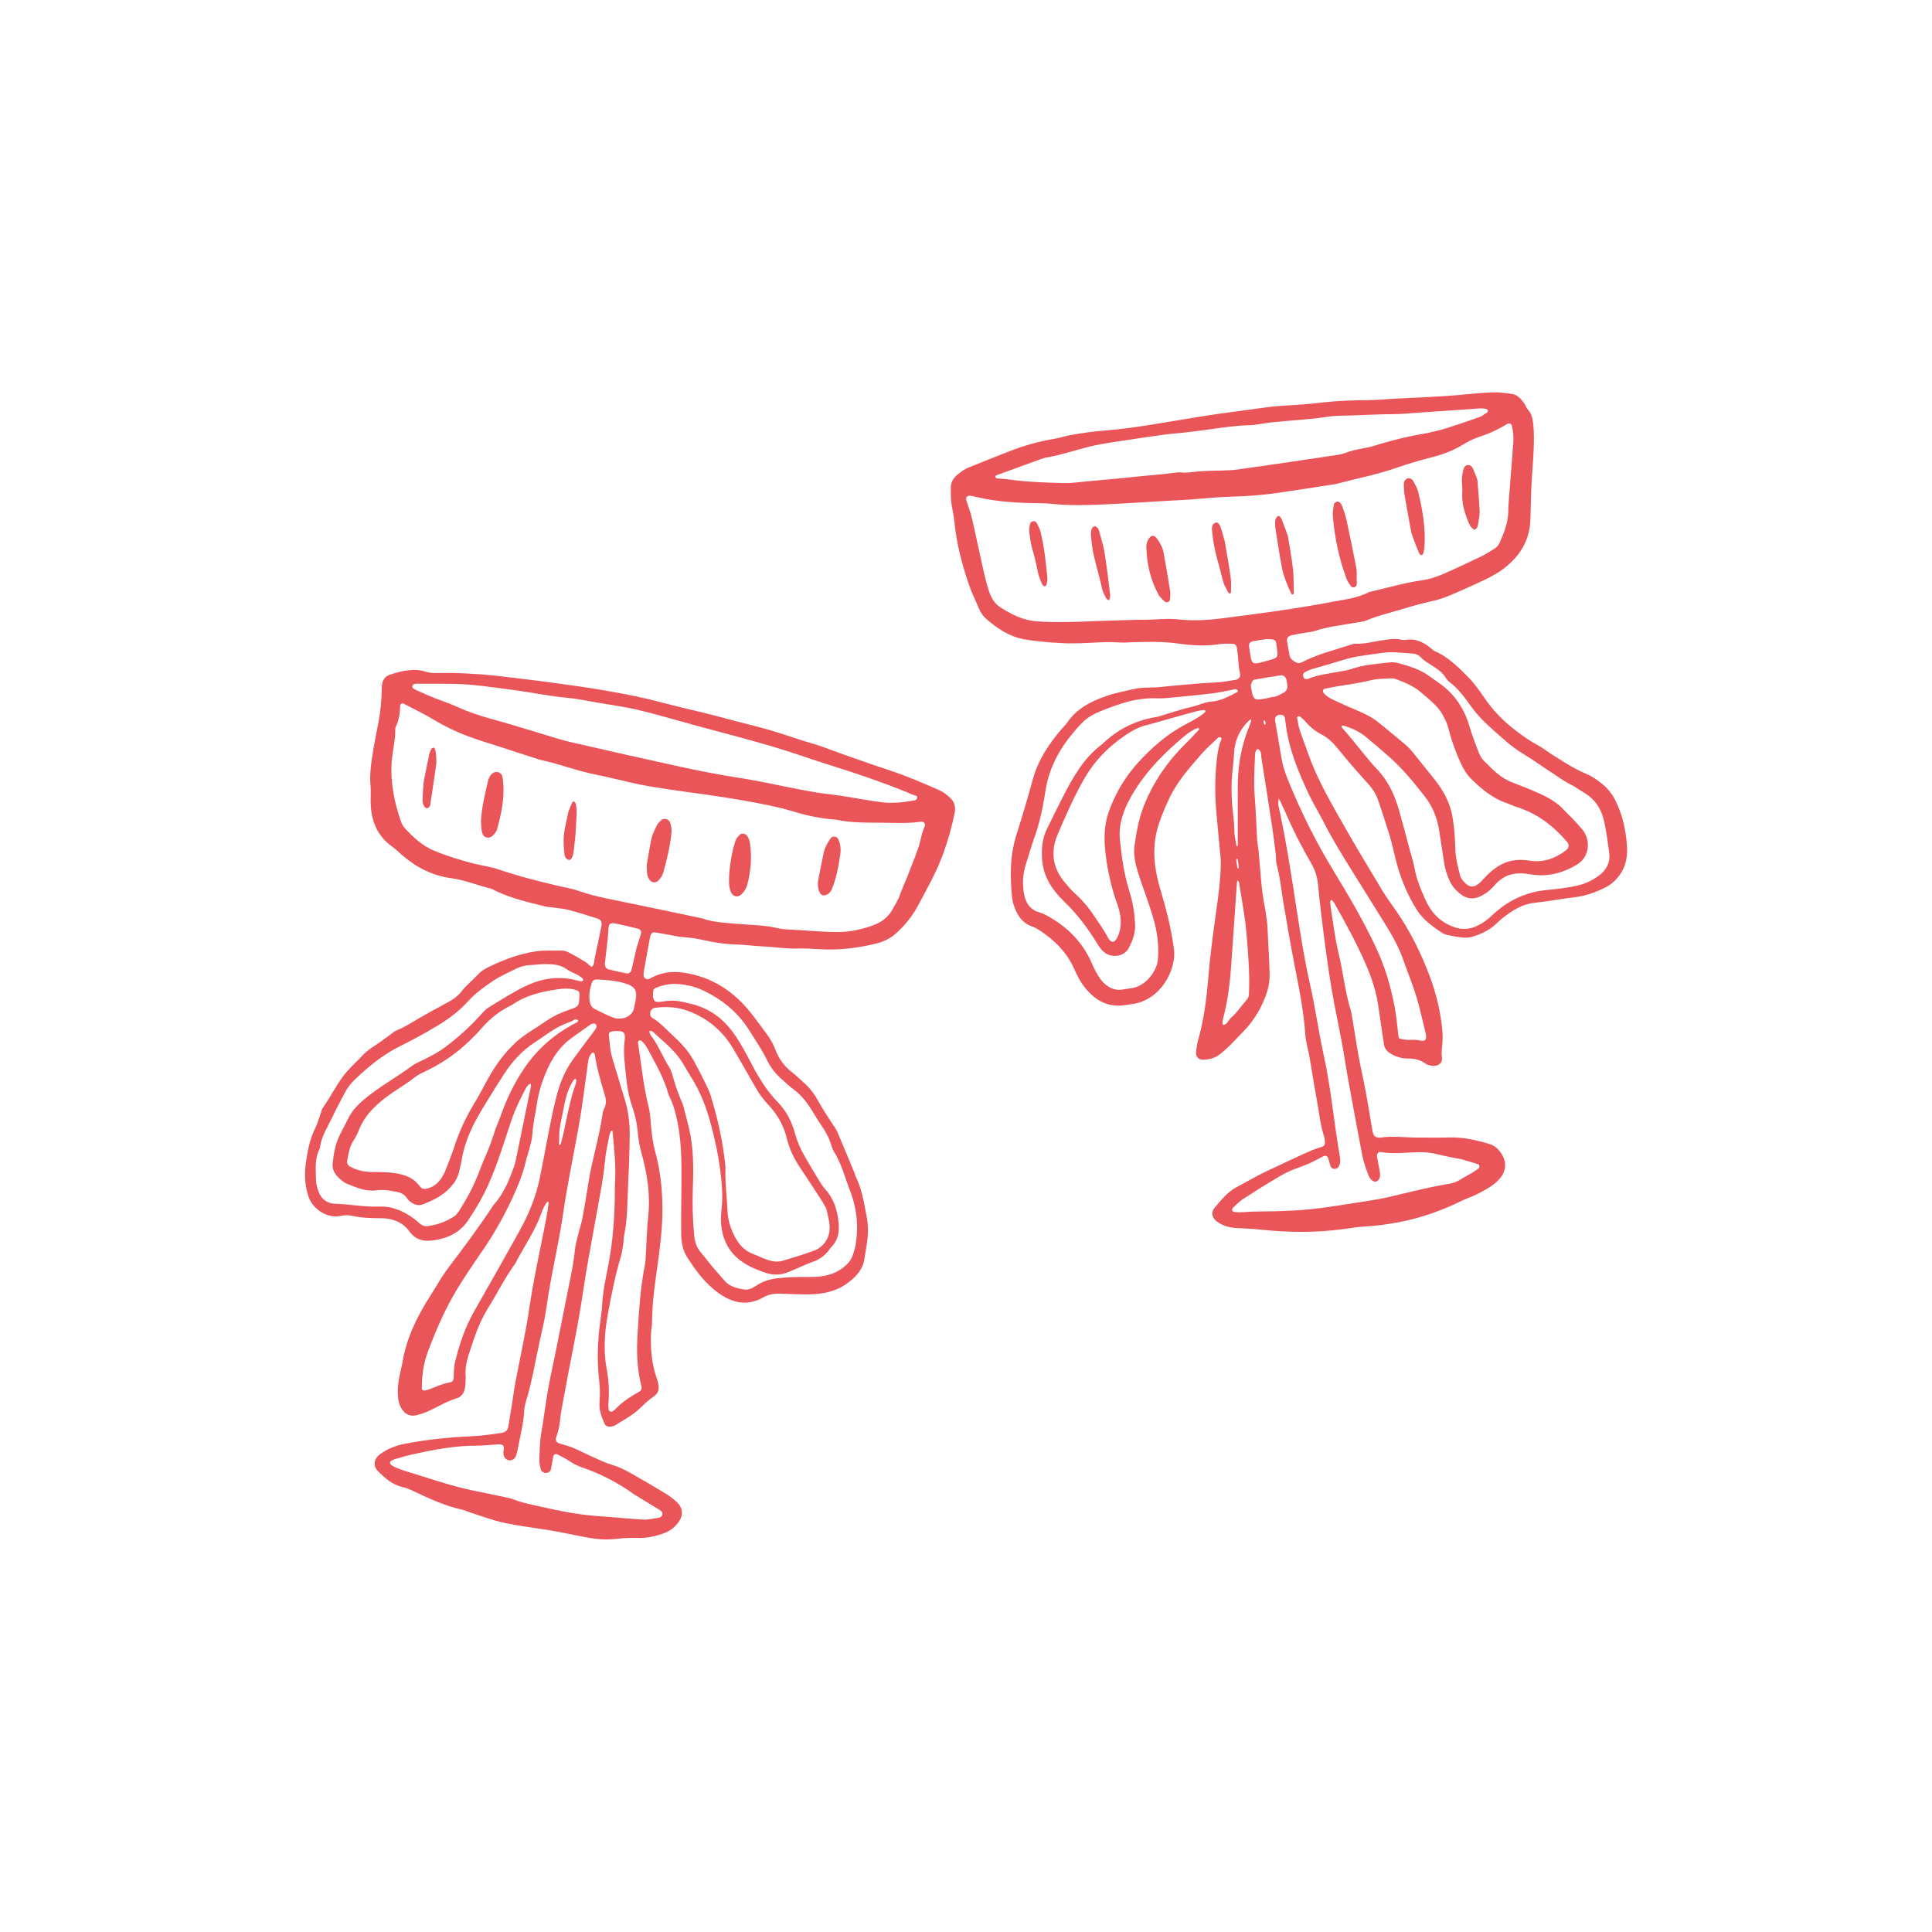 <?xml version="1.0" encoding="UTF-8"?> <svg xmlns="http://www.w3.org/2000/svg" xmlns:xlink="http://www.w3.org/1999/xlink" width="500" zoomAndPan="magnify" viewBox="0 0 375 375" height="500" preserveAspectRatio="xMidYMid meet" version="1.0"><defs><clipPath id="3546c53824"><path d="M 184 76.078 L 316 76.078 L 316 240 L 184 240 Z M 184 76.078 " clip-rule="nonzero"></path></clipPath><clipPath id="dbf5b0049f"><path d="M 59.059 130 L 186 130 L 186 298.828 L 59.059 298.828 Z M 59.059 130 " clip-rule="nonzero"></path></clipPath></defs><g clip-path="url(#3546c53824)"><path fill="#ea555a" d="M 245.984 179.52 C 246.152 182.863 246.352 185.984 246.434 189.105 C 246.477 190.836 246.027 192.477 245.352 194.102 C 244.375 196.445 243.047 198.48 241.262 200.293 C 239.785 201.801 238.406 203.387 236.719 204.68 C 235.719 205.445 234.617 205.676 233.426 205.688 C 232.672 205.695 232.098 205.109 232.156 204.324 C 232.215 203.547 232.301 202.758 232.516 202.016 C 233.723 197.867 234.219 193.617 234.57 189.324 C 234.906 185.277 235.465 181.25 236.016 177.227 C 236.438 174.133 236.906 171.047 236.945 167.914 C 236.953 167.445 236.965 166.977 236.922 166.512 C 236.645 163.477 236.328 160.445 236.07 157.41 C 235.781 154.059 235.824 150.703 236.188 147.359 C 236.328 146.039 236.59 144.734 237.062 143.484 C 237.133 143.305 237.07 143.148 236.887 143.109 C 236.754 143.082 236.555 143.074 236.473 143.152 C 235.398 144.176 234.262 145.148 233.289 146.262 C 230.934 148.973 228.535 151.637 226.961 154.949 C 226.184 156.578 225.504 158.219 224.934 159.926 C 223.48 164.277 223.984 168.531 225.277 172.816 C 226.402 176.555 227.348 180.336 227.867 184.234 C 228.375 188.078 225.418 194.145 219.703 194.895 C 219.391 194.938 219.082 194.977 218.773 195.035 C 214.977 195.766 212.262 194.047 210.156 191.117 C 209.477 190.172 208.961 189.098 208.484 188.027 C 207.062 184.844 204.711 182.508 201.852 180.625 C 201.398 180.324 200.918 180.031 200.41 179.859 C 198.141 179.082 197.219 177.246 196.609 175.152 C 196.504 174.781 196.465 174.383 196.426 173.996 C 196.031 170.004 196.039 166.055 197.254 162.164 C 198.375 158.586 199.465 154.996 200.438 151.375 C 201.438 147.648 203.488 144.555 205.922 141.656 C 206.32 141.18 206.801 140.758 207.152 140.242 C 208.961 137.578 211.656 136.176 214.559 135.156 C 216.32 134.535 218.172 134.172 220 133.754 C 221.141 133.492 222.309 133.449 223.492 133.449 C 224.969 133.445 226.445 133.199 227.926 133.078 C 230.57 132.859 233.211 132.578 235.859 132.469 C 237.199 132.414 238.496 132.176 239.805 131.965 C 240.395 131.871 240.852 131.34 240.711 130.801 C 240.277 129.125 240.398 127.387 240.07 125.703 C 239.973 125.199 239.656 124.953 239.055 124.949 C 238.273 124.949 237.48 124.902 236.719 125.027 C 233.984 125.473 231.27 125.27 228.555 124.895 C 225.523 124.477 222.48 124.574 219.441 124.668 C 218.738 124.691 218.031 124.758 217.336 124.703 C 214.758 124.5 212.188 124.781 209.613 124.855 C 208.363 124.891 207.121 124.891 205.875 124.816 C 203.461 124.668 201.062 124.508 198.668 124.059 C 195.848 123.523 193.633 122.012 191.539 120.227 C 190.887 119.676 190.367 118.98 190.031 118.16 C 189.41 116.645 188.656 115.176 188.121 113.629 C 186.738 109.637 185.68 105.562 185.254 101.34 C 185.133 100.176 184.883 99.023 184.695 97.867 C 184.527 96.859 184.57 95.848 184.543 94.832 C 184.508 93.582 185.066 92.75 185.949 92.031 C 186.617 91.488 187.324 91.008 188.137 90.688 C 190.676 89.68 193.207 88.648 195.754 87.656 C 198.598 86.551 201.508 85.684 204.531 85.199 C 205.684 85.012 206.805 84.621 207.957 84.422 C 210.109 84.047 212.262 83.723 214.457 83.562 C 217.805 83.316 221.141 82.816 224.457 82.27 C 229.781 81.391 235.094 80.461 240.453 79.793 C 241.848 79.617 243.242 79.426 244.637 79.227 C 246.262 78.992 247.883 78.797 249.527 78.723 C 251.945 78.609 254.363 78.387 256.77 78.113 C 259.727 77.777 262.688 77.691 265.656 77.66 C 267.215 77.645 268.773 77.492 270.332 77.41 C 273.84 77.227 277.352 77.082 280.855 76.852 C 283.66 76.668 286.457 76.309 289.266 76.168 C 290.656 76.094 292.078 76.25 293.461 76.457 C 294.512 76.613 295.227 77.41 295.824 78.25 C 296.094 78.625 296.215 79.121 296.523 79.449 C 297.273 80.246 297.469 81.215 297.59 82.238 C 297.797 84.035 297.742 85.832 297.664 87.625 C 297.562 89.965 297.344 92.297 297.23 94.637 C 297.133 96.742 297.133 98.848 297.047 100.953 C 296.891 104.895 295.031 107.926 291.965 110.289 C 289.773 111.973 287.211 112.969 284.738 114.125 C 283.676 114.617 282.59 115.059 281.516 115.523 C 280.367 116.016 279.191 116.406 277.961 116.684 C 276.059 117.105 274.168 117.621 272.305 118.188 C 269.992 118.895 267.629 119.422 265.379 120.359 C 264.461 120.742 263.402 120.805 262.402 120.984 C 260.02 121.414 257.605 121.668 255.285 122.438 C 254.48 122.703 253.602 122.758 252.754 122.914 C 252.062 123.043 251.367 123.152 250.68 123.312 C 250.004 123.469 249.734 123.836 249.824 124.48 C 249.945 125.332 250.133 126.172 250.258 127.023 C 250.355 127.715 250.77 128.125 251.34 128.453 C 251.773 128.703 252.188 128.812 252.66 128.562 C 255.73 126.969 259.082 126.152 262.344 125.094 C 262.566 125.02 262.805 124.926 263.027 124.941 C 264.77 125.055 266.438 124.543 268.137 124.309 C 269.453 124.125 270.758 123.832 272.09 124.191 C 272.309 124.25 272.562 124.23 272.789 124.195 C 274.809 123.867 276.43 124.691 277.895 125.965 C 278.07 126.117 278.25 126.285 278.457 126.375 C 280.965 127.441 282.871 129.324 284.746 131.191 C 286.008 132.445 287.078 133.922 288.086 135.402 C 289.73 137.824 291.707 139.883 294.023 141.66 C 295.453 142.762 296.895 143.809 298.496 144.652 C 299.527 145.199 300.441 145.957 301.438 146.578 C 303.555 147.902 305.645 149.281 307.973 150.246 C 309.062 150.699 310.02 151.391 310.938 152.121 C 312.113 153.059 312.996 154.203 313.66 155.586 C 314.977 158.316 315.582 161.203 315.793 164.18 C 315.938 166.234 315.59 168.223 314.297 169.953 C 313.574 170.914 312.727 171.672 311.66 172.223 C 309.77 173.199 307.801 173.887 305.672 174.148 C 303.035 174.469 300.414 174.957 297.773 175.246 C 295.398 175.512 293.535 176.738 291.73 178.133 C 291.176 178.562 290.68 179.066 290.156 179.535 C 288.836 180.699 287.266 181.391 285.605 181.871 C 285.094 182.016 284.52 182.039 283.984 181.988 C 283.055 181.895 282.129 181.73 281.211 181.543 C 280.758 181.449 280.277 181.312 279.902 181.062 C 278.016 179.801 276.176 178.508 274.941 176.5 C 273.414 174.023 272.254 171.418 271.398 168.629 C 270.688 166.305 270.293 163.91 269.547 161.605 C 268.852 159.453 268.191 157.289 267.434 155.16 C 267.043 154.059 266.406 153.086 265.602 152.191 C 263.559 149.93 261.547 147.641 259.637 145.266 C 258.73 144.141 257.738 143.184 256.473 142.539 C 255.27 141.922 254.262 141.094 253.398 140.062 C 253.098 139.711 252.734 139.406 252.375 139.109 C 252.273 139.023 252.059 138.98 251.945 139.027 C 251.848 139.066 251.754 139.285 251.773 139.398 C 251.918 140.164 252.031 140.945 252.273 141.68 C 252.785 143.238 253.391 144.766 253.93 146.312 C 255.504 150.84 257.875 154.984 260.215 159.133 C 262.824 163.758 265.574 168.305 268.312 172.859 C 269.156 174.266 270.152 175.578 271.082 176.93 C 273.707 180.75 275.75 184.852 277.398 189.188 C 278.746 192.727 279.629 196.344 279.961 200.102 C 280.043 201.027 280.023 201.977 279.93 202.902 C 279.848 203.68 279.758 204.426 279.875 205.219 C 280.02 206.18 279.359 206.855 278.371 206.891 C 277.992 206.906 277.602 206.812 277.23 206.719 C 277.008 206.66 276.801 206.527 276.609 206.395 C 275.609 205.695 274.5 205.449 273.289 205.457 C 272.098 205.465 270.984 205.137 269.945 204.52 C 269.223 204.094 268.742 203.547 268.629 202.703 C 268.531 202.004 268.422 201.309 268.316 200.613 C 268.078 198.988 267.82 197.367 267.602 195.738 C 267.195 192.691 266.27 189.801 265.031 187.004 C 263.258 183 261.18 179.152 259.02 175.344 C 258.906 175.145 258.75 174.961 258.602 174.781 C 258.559 174.727 258.43 174.668 258.406 174.688 C 258.312 174.766 258.172 174.883 258.18 174.973 C 258.242 175.672 258.312 176.375 258.426 177.066 C 258.859 179.688 259.164 182.348 259.793 184.922 C 260.703 188.645 261.059 192.48 262.191 196.152 C 262.328 196.598 262.387 197.066 262.465 197.531 C 263.051 200.922 263.504 204.34 264.242 207.699 C 265.086 211.52 265.707 215.375 266.344 219.23 C 266.395 219.535 266.457 219.848 266.57 220.137 C 266.719 220.527 267.039 220.746 267.457 220.797 C 267.613 220.816 267.773 220.836 267.926 220.812 C 270.262 220.449 272.602 220.793 274.938 220.797 C 277.043 220.801 279.152 220.84 281.254 220.777 C 283.953 220.695 286.531 221.277 289.082 222.047 C 290.277 222.406 291.078 223.254 291.656 224.316 C 292.453 225.781 292.262 227.406 291.176 228.688 C 290.457 229.531 289.586 230.203 288.633 230.742 C 287.477 231.391 286.316 232.027 285.062 232.5 C 283.754 232.996 282.516 233.676 281.223 234.227 C 280.148 234.688 279.055 235.117 277.949 235.5 C 273.641 236.992 269.203 237.824 264.652 238.086 C 263.406 238.16 262.168 238.371 260.93 238.543 C 255.48 239.297 250.031 239.242 244.57 238.66 C 243.02 238.492 241.457 238.445 239.898 238.355 C 238.539 238.281 237.285 237.902 236.191 237.082 C 235.25 236.379 234.984 235.305 235.758 234.418 C 237.027 232.953 238.219 231.371 240 230.434 C 242.145 229.309 244.23 228.055 246.43 227.055 C 249.199 225.793 251.914 224.422 254.711 223.238 C 255.355 222.969 256.051 222.809 256.703 222.555 C 257.004 222.438 257.188 222.152 257.168 221.812 C 257.148 221.422 257.145 221.016 257.023 220.656 C 256.273 218.414 256.07 216.066 255.641 213.766 C 255.102 210.844 254.652 207.902 254.148 204.973 C 254.043 204.359 253.871 203.758 253.75 203.145 C 253.609 202.457 253.43 201.77 253.383 201.07 C 253.074 196.379 252.152 191.785 251.242 187.184 C 250.449 183.195 249.797 179.18 249.105 175.172 C 248.684 172.707 248.469 170.207 247.793 167.785 C 247.629 167.195 247.711 166.543 247.637 165.926 C 247.418 164.141 247.203 162.352 246.934 160.574 C 246.258 156.09 245.57 151.605 244.84 147.129 C 244.742 146.512 244.941 145.688 244.074 145.379 C 243.5 145.828 243.613 146.531 243.586 147.098 C 243.469 149.512 243.34 151.93 243.527 154.355 C 243.746 157.156 243.848 159.965 243.996 162.77 C 244.008 162.926 244.008 163.082 244.031 163.238 C 244.676 167.566 244.621 171.977 245.539 176.273 C 245.75 177.266 245.824 178.285 245.984 179.52 M 242.52 139.797 C 240.574 141.574 239.625 143.801 239.516 146.418 C 239.473 147.352 239.379 148.281 239.27 149.207 C 238.91 152.242 239.008 155.273 239.375 158.297 C 239.484 159.223 239.574 160.145 239.574 161.086 C 239.578 162.086 239.824 163.09 239.969 164.09 C 239.98 164.16 240.039 164.227 240.078 164.293 C 240.137 164.215 240.246 164.137 240.246 164.059 C 240.25 161.574 240.238 159.09 240.25 156.602 C 240.258 154.426 240.184 152.238 240.352 150.07 C 240.598 146.875 241.312 143.762 242.555 140.789 C 242.703 140.43 242.855 140.07 242.863 139.594 C 242.848 139.633 242.828 139.672 242.52 139.797 M 259.258 93.953 C 255.164 94.574 251.078 95.246 246.973 95.805 C 245.199 96.043 243.414 96.203 241.613 96.289 C 239.512 96.391 237.406 96.449 235.309 96.602 C 233.441 96.734 231.586 96.953 229.711 97.043 C 224.488 97.285 219.277 97.707 214.055 97.918 C 210.789 98.051 207.508 98.152 204.238 97.801 C 203.152 97.684 202.055 97.672 200.965 97.656 C 197.215 97.609 193.484 97.363 189.812 96.535 C 189.355 96.434 188.898 96.316 188.438 96.242 C 187.746 96.133 187.367 96.539 187.57 97.18 C 187.918 98.297 188.375 99.387 188.637 100.523 C 189.43 103.945 190.129 107.391 190.906 110.816 C 191.215 112.184 191.566 113.551 192.012 114.879 C 192.418 116.074 193.07 117.176 194.164 117.875 C 196.34 119.266 198.562 120.414 201.277 120.605 C 205.105 120.871 208.922 120.715 212.73 120.547 C 214.832 120.453 216.938 120.445 219.043 120.348 C 220.988 120.258 222.941 120.336 224.883 120.199 C 226.141 120.109 227.387 120.09 228.621 120.223 C 231.359 120.516 234.086 120.402 236.797 120.066 C 244.164 119.152 251.52 118.16 258.816 116.781 C 261.121 116.348 263.453 116.074 265.586 115 C 265.859 114.863 266.18 114.812 266.484 114.742 C 269.605 114.023 272.68 113.102 275.859 112.66 C 277.258 112.469 278.617 112.066 279.902 111.508 C 282.406 110.418 284.879 109.258 287.344 108.078 C 288.258 107.645 289.117 107.09 289.984 106.566 C 290.457 106.277 290.84 105.887 291.066 105.367 C 291.922 103.438 292.711 101.5 292.754 99.328 C 292.789 97.617 292.961 95.906 293.09 94.191 C 293.293 91.473 293.516 88.75 293.723 86.027 C 293.809 84.852 293.727 83.688 293.422 82.543 C 293.348 82.266 292.938 82.078 292.676 82.234 C 290.992 83.234 289.242 84.105 287.379 84.699 C 286.176 85.086 285.066 85.629 283.996 86.281 C 282.184 87.387 280.246 88.156 278.18 88.688 C 275.766 89.309 273.355 89.996 271 90.82 C 267.309 92.117 263.473 92.836 259.258 93.953 M 305.512 152.625 C 304.699 152.164 303.855 151.742 303.074 151.23 C 301.176 149.992 299.309 148.703 297.422 147.445 C 296.25 146.668 295.027 145.969 293.891 145.141 C 292.883 144.41 291.949 143.566 291.012 142.742 C 289.078 141.043 287.152 139.352 285.621 137.227 C 284.352 135.461 283.074 133.664 281.289 132.336 C 281.043 132.152 280.828 131.898 280.672 131.633 C 280.016 130.504 278.945 129.824 277.906 129.148 C 277.184 128.68 276.43 128.289 275.84 127.641 C 275.406 127.156 274.77 126.875 274.176 126.848 C 272.309 126.773 270.445 126.441 268.57 126.688 C 266.941 126.902 265.316 127.125 263.695 127.383 C 262.926 127.504 262.16 127.68 261.41 127.895 C 259.391 128.477 257.387 129.113 255.359 129.676 C 254.602 129.887 253.855 130.113 253.191 130.527 C 252.91 130.703 252.863 131.031 252.957 131.359 C 253.066 131.727 253.348 131.805 253.676 131.809 C 253.754 131.809 253.836 131.797 253.906 131.766 C 255.797 130.957 257.836 130.777 259.824 130.383 C 260.668 130.215 261.543 130.129 262.344 129.844 C 264.734 128.988 267.242 128.871 269.723 128.578 C 270.254 128.516 270.832 128.562 271.348 128.699 C 273.461 129.273 275.566 129.883 277.375 131.195 C 278.008 131.652 278.641 132.113 279.285 132.555 C 282.309 134.637 284.203 137.496 285.23 141 C 285.711 142.645 286.316 144.254 286.938 145.852 C 287.188 146.5 287.523 147.172 288.004 147.652 C 289.645 149.316 291.277 151.008 293.547 151.871 C 295.223 152.512 296.898 153.168 298.539 153.898 C 300.258 154.664 301.926 155.543 303.262 156.902 C 304.582 158.234 305.91 159.562 307.117 160.996 C 308.691 162.859 308.766 166.262 305.98 167.891 C 303.18 169.531 300.184 170.273 296.992 169.699 C 294.227 169.199 291.906 169.656 290.039 171.898 C 289.5 172.551 288.812 173.125 288.094 173.57 C 286.23 174.73 284.754 174.586 283.336 173.422 C 282.473 172.711 281.777 171.914 281.332 170.875 C 280.867 169.793 280.48 168.699 280.312 167.523 C 280.027 165.512 279.68 163.508 279.391 161.496 C 279.027 158.969 278.152 156.637 276.582 154.633 C 274.465 151.926 272.305 149.242 269.711 146.961 C 268.184 145.621 266.648 144.289 265.078 143 C 263.793 141.945 262.289 141.293 260.707 140.82 C 260.648 140.801 260.559 140.84 260.5 140.883 C 260.348 140.996 260.383 141.113 260.52 141.27 C 261.133 141.977 261.742 142.691 262.34 143.41 C 263.992 145.391 265.539 147.469 267.312 149.336 C 269.488 151.625 270.715 154.355 271.566 157.305 C 272.297 159.855 272.953 162.43 273.641 164.988 C 273.961 166.195 274.379 167.387 274.586 168.613 C 274.945 170.727 275.793 172.656 276.648 174.578 C 277.453 176.391 278.629 177.988 280.336 179.035 C 282.262 180.215 284.309 180.797 286.562 179.777 C 287.652 179.281 288.586 178.648 289.445 177.824 C 292.402 174.992 295.844 173.203 300.004 172.777 C 302.16 172.559 304.328 172.344 306.465 171.816 C 307.965 171.445 309.254 170.773 310.43 169.891 C 311.805 168.855 312.582 167.398 312.352 165.605 C 312.086 163.59 311.824 161.57 311.406 159.586 C 310.91 157.207 309.723 155.227 307.574 153.93 C 306.973 153.566 306.391 153.168 305.512 152.625 M 277.133 84.043 C 278.344 83.738 279.57 83.492 280.758 83.117 C 282.914 82.438 285.051 81.688 287.188 80.945 C 287.48 80.844 287.773 80.688 288 80.484 C 288.301 80.207 288.984 80.121 288.762 79.566 C 288.68 79.355 288.07 79.289 287.695 79.273 C 287.152 79.246 286.605 79.324 286.059 79.359 C 284.734 79.453 283.41 79.551 282.086 79.641 C 279.594 79.809 277.098 79.961 274.609 80.148 C 273.363 80.242 272.125 80.363 270.867 80.375 C 268.059 80.398 265.25 80.531 262.441 80.637 C 260.883 80.695 259.301 80.648 257.766 80.883 C 254.051 81.449 250.301 81.602 246.574 82.012 C 245.254 82.16 243.945 82.48 242.621 82.52 C 239.723 82.602 236.867 83.043 234.004 83.449 C 232.535 83.656 231.059 83.824 229.582 83.992 C 228.5 84.113 227.406 84.172 226.32 84.32 C 223.844 84.652 221.367 85 218.895 85.391 C 216.426 85.777 213.93 86.086 211.504 86.68 C 208.703 87.371 205.969 88.328 203.109 88.801 C 202.727 88.863 202.352 89 201.988 89.129 C 199.125 90.164 196.266 91.199 193.41 92.25 C 193.305 92.285 193.168 92.477 193.191 92.551 C 193.23 92.68 193.375 92.852 193.492 92.863 C 194.188 92.941 194.891 92.938 195.582 93.035 C 199.145 93.543 202.727 93.672 206.32 93.762 C 207.105 93.781 207.875 93.754 208.652 93.672 C 212.457 93.254 216.277 93.008 220.086 92.57 C 222.793 92.262 225.527 92.125 228.234 91.727 C 228.543 91.684 228.863 91.656 229.168 91.695 C 230.27 91.828 231.352 91.629 232.438 91.52 C 233.215 91.445 233.992 91.422 234.773 91.387 C 236.566 91.309 238.379 91.375 240.148 91.137 C 246.5 90.27 252.84 89.305 259.18 88.359 C 259.875 88.258 260.586 88.137 261.23 87.879 C 262.262 87.473 263.324 87.258 264.402 87.059 C 265.168 86.914 265.945 86.773 266.688 86.539 C 269.895 85.527 273.148 84.711 276.469 84.164 C 276.547 84.152 276.621 84.133 277.133 84.043 M 283.656 225.008 C 282.125 224.699 280.582 224.438 279.07 224.062 C 278.078 223.812 277.105 223.648 276.07 223.641 C 273.344 223.625 270.617 224.066 267.891 223.602 C 267.551 223.543 267.203 224 267.27 224.418 C 267.418 225.344 267.598 226.262 267.777 227.184 C 267.996 228.305 267.832 228.984 267.258 229.273 C 266.648 229.578 265.93 229.039 265.492 227.809 C 265.074 226.637 264.648 225.445 264.41 224.227 C 263.414 219.086 262.484 213.934 261.543 208.781 C 261.277 207.32 261.066 205.848 260.816 204.383 C 260.305 201.379 259.676 198.398 259.09 195.406 C 258.336 191.574 257.789 187.695 257.258 183.82 C 256.699 179.715 256.211 175.602 255.801 171.48 C 255.656 170.031 255.195 168.77 254.48 167.535 C 252.594 164.293 250.898 160.949 249.418 157.5 C 249.051 156.645 248.625 155.816 248.227 154.973 C 247.926 155.969 248.273 156.922 248.473 157.859 C 249.398 162.223 250.121 166.617 250.82 171.016 C 251.906 177.809 252.809 184.633 254.336 191.352 C 255.34 195.77 255.934 200.273 256.914 204.703 C 258.352 211.199 258.902 217.844 260.051 224.395 C 260.117 224.777 260.16 225.176 260.129 225.559 C 260.105 225.855 259.988 226.164 259.84 226.426 C 259.684 226.699 259.418 226.879 259.074 226.887 C 258.727 226.891 258.434 226.723 258.309 226.445 C 258.117 226.023 258.027 225.559 257.898 225.113 C 257.652 224.266 257.367 224.137 256.547 224.586 C 255.105 225.375 253.648 226.098 252.078 226.625 C 250.828 227.047 249.602 227.605 248.461 228.273 C 246.035 229.691 243.652 231.191 241.289 232.719 C 240.578 233.18 239.973 233.812 239.348 234.398 C 239.207 234.535 239.082 234.871 239.156 234.996 C 239.246 235.156 239.547 235.254 239.762 235.27 C 240.305 235.305 240.852 235.32 241.395 235.273 C 242.797 235.152 244.195 235.145 245.605 235.129 C 248.492 235.098 251.391 235.012 254.258 234.723 C 257.445 234.402 260.613 233.852 263.781 233.363 C 265.715 233.066 267.656 232.793 269.555 232.344 C 273.434 231.43 277.293 230.426 281.227 229.785 C 282.012 229.656 282.73 229.418 283.406 228.984 C 284.191 228.477 285.039 228.062 285.844 227.582 C 286.242 227.344 286.621 227.066 286.988 226.781 C 287.227 226.602 287.176 226.074 286.922 225.992 C 285.957 225.672 284.988 225.375 283.656 225.008 M 294.008 156.512 C 293.5 156.305 293.004 156.074 292.484 155.898 C 289.738 154.98 287.586 153.184 285.57 151.195 C 284.672 150.309 284.035 149.246 283.512 148.09 C 282.504 145.879 281.688 143.605 281.102 141.254 C 280.871 140.324 280.441 139.512 279.98 138.688 C 279 136.93 277.406 135.793 275.941 134.496 C 274.492 133.207 272.785 132.5 271.027 131.84 C 270.742 131.73 270.414 131.652 270.113 131.672 C 268.789 131.754 267.426 131.699 266.156 132.02 C 264.023 132.555 261.859 132.848 259.703 133.195 C 258.855 133.332 258.008 133.5 257.168 133.676 C 256.758 133.762 256.684 134.242 256.984 134.578 C 257.852 135.555 259.074 135.938 260.188 136.477 C 261.66 137.191 263.207 137.762 264.684 138.469 C 265.594 138.906 266.504 139.398 267.297 140.016 C 269.086 141.406 270.789 142.906 272.551 144.332 C 273.285 144.93 273.906 145.621 274.492 146.359 C 275.848 148.074 277.25 149.754 278.594 151.477 C 280.203 153.535 281.438 155.82 281.898 158.391 C 282.27 160.457 282.43 162.582 282.469 164.684 C 282.504 166.52 282.973 168.23 283.418 169.965 C 283.562 170.523 283.926 170.926 284.309 171.32 C 285.184 172.223 286.023 172.332 286.988 171.551 C 287.59 171.062 288.082 170.441 288.633 169.887 C 290.281 168.246 292.145 167.055 294.566 166.926 C 295.359 166.883 296.125 166.93 296.898 167.051 C 299.535 167.469 301.828 166.664 303.902 165.086 C 304.609 164.547 304.652 163.965 304.066 163.289 C 301.402 160.223 298.297 157.801 294.008 156.512 M 224.777 139.113 C 226.941 138.469 229.082 137.703 231.281 137.219 C 232.582 136.93 233.773 136.273 235.109 136.184 C 236.961 136.055 238.531 135.172 240.121 134.34 C 240.281 134.258 240.316 134.074 240.184 133.941 C 240.086 133.844 239.906 133.742 239.785 133.762 C 238.328 134.023 236.883 134.395 235.414 134.57 C 232.395 134.938 229.363 135.215 226.332 135.504 C 225.637 135.566 224.93 135.566 224.23 135.539 C 223.051 135.492 221.891 135.617 220.73 135.805 C 218.789 136.113 216.949 136.777 215.121 137.457 C 211.352 138.859 210.602 139.441 208.035 142.559 C 205.348 145.82 203.523 149.445 202.891 153.688 C 202.434 156.773 201.77 159.832 200.699 162.785 C 200.117 164.398 199.672 166.062 199.137 167.695 C 198.562 169.438 198.445 171.25 198.688 173.023 C 198.93 174.84 199.645 176.484 201.699 177.078 C 202.75 177.383 203.684 177.961 204.617 178.551 C 208.027 180.703 210.539 183.598 212.082 187.328 C 212.262 187.762 212.465 188.188 212.703 188.59 C 213.059 189.195 213.387 189.832 213.844 190.355 C 214.918 191.594 216.227 192.355 217.961 192.055 C 218.5 191.961 219.043 191.891 219.586 191.82 C 222.379 191.445 224.504 188.535 224.727 186.379 C 225.02 183.562 224.602 180.754 223.805 178.047 C 222.969 175.207 221.879 172.441 220.973 169.621 C 220.395 167.832 219.961 165.969 220.215 164.086 C 220.594 161.301 221.129 158.535 222.215 155.918 C 223.883 151.906 226.258 148.355 229.254 145.215 C 229.848 144.594 230.465 143.996 231.066 143.379 C 231.504 142.934 231.93 142.477 232.363 142.023 C 232.469 141.91 232.574 141.797 232.676 141.676 C 232.82 141.5 232.789 141.383 232.594 141.34 C 232.52 141.324 232.43 141.305 232.367 141.332 C 230.754 142.004 229.5 143.199 228.227 144.32 C 224.812 147.332 221.762 150.668 219.516 154.676 C 218.07 157.25 217.078 159.996 217.371 162.941 C 217.707 166.355 218.188 169.766 219.238 173.066 C 219.879 175.082 220.207 177.176 220.32 179.289 C 220.406 180.969 219.883 182.527 219.102 183.992 C 218.09 185.887 215.609 185.844 214.418 184.902 C 213.852 184.453 213.434 183.906 213.066 183.305 C 211.23 180.297 209.152 177.492 206.602 175.031 C 204.254 172.766 202.5 170.199 202.262 166.734 C 202.121 164.633 202.328 162.691 203.246 160.82 C 204.242 158.789 205.234 156.75 206.273 154.738 C 208.254 150.91 210.312 147.141 213.879 144.488 C 213.941 144.441 213.992 144.379 214.051 144.324 C 216.965 141.57 220.355 139.781 224.777 139.113 M 222.66 140.727 C 221.176 141.027 219.883 141.754 218.645 142.57 C 215.199 144.84 212.391 147.73 210.352 151.328 C 208.422 154.73 206.859 158.312 205.316 161.895 C 203.914 165.145 204.234 168.281 206.543 171.113 C 207.184 171.902 207.832 172.668 208.59 173.355 C 209.98 174.613 211.207 176.012 212.25 177.594 C 213.191 179.027 214.227 180.398 215.02 181.93 C 215.16 182.195 215.348 182.473 215.582 182.652 C 215.836 182.844 216.191 182.852 216.434 182.594 C 216.637 182.371 216.816 182.102 216.938 181.824 C 217.855 179.766 217.625 177.645 216.91 175.648 C 215.715 172.32 214.941 168.91 214.555 165.418 C 214.266 162.77 214.305 160.113 215.211 157.559 C 216.504 153.906 218.488 150.629 221.102 147.797 C 223.699 144.984 226.586 142.477 230.012 140.664 C 230.836 140.227 231.66 139.781 232.461 139.301 C 232.926 139.023 233.352 138.68 233.781 138.348 C 233.895 138.258 233.945 138.094 234.027 137.965 C 233.906 137.914 233.781 137.805 233.672 137.816 C 233.207 137.871 232.738 137.926 232.289 138.043 C 231.082 138.355 229.883 138.695 228.684 139.031 C 226.805 139.559 224.926 140.086 222.66 140.727 M 270.711 195.469 C 270.82 196.164 270.941 196.855 271.027 197.555 C 271.191 198.859 271.336 200.168 271.484 201.477 C 272.801 202.109 274.246 201.629 275.602 201.961 C 276.801 202.258 276.949 201.547 276.746 200.629 C 276.492 199.484 276.168 198.359 275.91 197.215 C 275.637 195.996 275.332 194.793 274.965 193.594 C 274.215 191.125 273.234 188.742 272.375 186.316 C 271.586 184.094 270.5 182.023 269.27 180.027 C 267.223 176.699 265.145 173.395 263.078 170.078 C 260.891 166.566 258.68 163.07 256.812 159.367 C 255.969 157.695 254.969 156.098 254.164 154.41 C 251.973 149.816 250.035 145.133 249.492 140 C 249.461 139.691 249.434 139.363 249.305 139.09 C 249.223 138.926 248.953 138.77 248.754 138.75 C 247.844 138.664 247.371 139.117 247.508 139.949 C 247.906 142.34 248.344 144.723 248.73 147.113 C 248.953 148.516 249.383 149.852 249.906 151.156 C 252.387 157.324 255.332 163.27 258.793 168.949 C 261.758 173.82 264.648 178.727 267.074 183.898 C 268.746 187.461 269.887 191.172 270.711 195.469 M 239.883 196.625 C 240.617 195.719 241.348 194.805 242.094 193.902 C 242.359 193.578 242.41 193.215 242.426 192.816 C 242.598 188.832 242.25 184.863 241.914 180.906 C 241.641 177.723 240.996 174.57 240.516 171.402 C 240.504 171.328 240.492 171.242 240.453 171.18 C 240.387 171.074 240.297 170.98 240.215 170.883 C 240.172 171.023 240.094 171.168 240.086 171.312 C 239.727 176.445 239.375 181.582 239.023 186.715 C 238.785 190.145 238.43 193.555 237.605 196.902 C 237.441 197.57 237.188 198.23 237.336 198.938 C 238.262 198.902 238.414 197.973 238.977 197.516 C 239.219 197.32 239.422 197.078 239.883 196.625 M 242.797 132.953 C 242.816 133.184 242.816 133.418 242.859 133.648 C 243.277 135.879 243.445 136 245.59 135.594 C 246.125 135.492 246.652 135.34 247.188 135.27 C 247.91 135.172 248.492 134.781 249.113 134.469 C 249.656 134.191 249.922 133.754 249.879 133.148 C 249.848 132.762 249.797 132.375 249.715 131.996 C 249.59 131.395 249.129 131 248.562 131.086 C 246.875 131.336 245.188 131.621 243.508 131.918 C 243.188 131.973 242.996 132.246 242.797 132.953 M 245.797 124.047 C 244.953 124.18 244.105 124.289 243.266 124.449 C 242.59 124.578 242.355 124.914 242.461 125.617 C 243.012 129.297 242.703 129.145 246.297 128.16 C 248.246 127.625 248.047 127.477 247.824 125.648 C 247.797 125.418 247.777 125.188 247.734 124.957 C 247.594 124.156 247.465 124.078 245.797 124.047 M 240.336 167.414 C 240.309 167.262 240.305 167.098 240.238 166.969 C 240.203 166.902 240.238 166.414 239.961 166.848 C 239.926 166.898 239.957 166.996 239.969 167.074 C 240.035 167.523 240.078 167.984 240.188 168.426 C 240.246 168.672 240.301 168.594 240.426 168.445 C 240.625 168.219 240.363 168.512 240.41 168.203 C 240.434 168.059 240.391 167.898 240.336 167.414 M 245.23 139.832 C 245.258 140.062 245.266 140.297 245.328 140.516 C 245.348 140.594 245.496 140.641 245.586 140.703 C 245.609 140.629 245.652 140.559 245.652 140.488 C 245.648 140.18 245.668 139.859 245.23 139.832 " fill-opacity="1" fill-rule="nonzero"></path></g><path fill="#ea555a" d="M 261.301 112.168 C 259.828 108.18 259.055 104.227 258.707 100.191 C 258.645 99.43 258.805 98.645 258.922 97.883 C 258.949 97.699 259.191 97.484 259.387 97.406 C 259.699 97.277 260.008 97.426 260.199 97.688 C 260.379 97.93 260.523 98.215 260.617 98.504 C 260.887 99.316 261.184 100.125 261.363 100.957 C 262.016 103.992 262.648 107.031 263.234 110.082 C 263.379 110.836 263.359 111.629 263.332 112.398 C 263.312 112.98 263.57 113.82 262.812 114.008 C 262.273 114.141 261.992 113.398 261.676 112.969 C 261.539 112.785 261.473 112.551 261.301 112.168 " fill-opacity="1" fill-rule="nonzero"></path><path fill="#ea555a" d="M 224.988 115.641 C 223.273 112.578 222.578 109.43 222.504 106.117 C 222.492 105.551 222.672 105.059 222.965 104.582 C 223.449 103.801 224.008 103.801 224.59 104.578 C 225.203 105.402 225.672 106.305 225.859 107.305 C 226.316 109.754 226.727 112.211 227.113 114.668 C 227.199 115.195 227.148 115.754 227.102 116.293 C 227.059 116.824 226.492 117.082 226.078 116.754 C 225.715 116.473 225.41 116.113 224.988 115.641 " fill-opacity="1" fill-rule="nonzero"></path><path fill="#ea555a" d="M 273.938 103.387 C 273.461 100.809 273.023 98.434 272.625 96.055 C 272.512 95.367 272.48 94.66 272.48 93.961 C 272.48 93.48 272.691 93.059 273.191 92.863 C 273.566 92.719 274.086 92.934 274.348 93.43 C 274.703 94.117 275.125 94.809 275.297 95.547 C 276.113 99.039 276.754 102.559 276.484 106.176 C 276.465 106.484 276.414 106.793 276.332 107.094 C 276.254 107.371 276.227 107.766 275.832 107.75 C 275.684 107.742 275.492 107.477 275.41 107.285 C 275.078 106.5 274.773 105.703 274.469 104.906 C 274.301 104.469 274.148 104.027 273.938 103.387 " fill-opacity="1" fill-rule="nonzero"></path><path fill="#ea555a" d="M 286.758 93.133 C 286.926 95.203 287.094 97.07 287.188 98.941 C 287.223 99.637 287.168 100.363 287.008 101.035 C 286.855 101.664 286.996 102.473 286.203 102.832 C 285.516 102.496 285.211 101.836 284.957 101.195 C 284.238 99.371 283.684 97.508 283.824 95.5 C 283.902 94.336 283.59 93.16 283.875 91.996 C 283.949 91.691 283.953 91.371 284.051 91.082 C 284.18 90.703 284.426 90.336 284.824 90.27 C 285.227 90.199 285.629 90.438 285.809 90.789 C 286.156 91.48 286.422 92.215 286.758 93.133 " fill-opacity="1" fill-rule="nonzero"></path><path fill="#ea555a" d="M 249.984 104.066 C 250.355 106.348 250.742 108.414 250.965 110.496 C 251.129 112.031 251.082 113.59 251.125 115.141 C 251.129 115.203 251.082 115.297 251.027 115.328 C 250.863 115.434 250.719 115.387 250.633 115.211 C 249.828 113.527 249.117 111.805 248.777 109.965 C 248.328 107.52 247.953 105.062 247.574 102.602 C 247.492 102.074 247.48 101.516 247.535 100.984 C 247.566 100.703 247.781 100.426 247.969 100.191 C 248.129 99.996 248.574 100.293 248.785 100.82 C 249.191 101.824 249.555 102.848 249.984 104.066 " fill-opacity="1" fill-rule="nonzero"></path><path fill="#ea555a" d="M 215.484 115.469 C 215.449 115.797 215.449 115.957 215.414 116.105 C 215.379 116.254 215.309 116.391 215.254 116.535 C 215.121 116.457 214.969 116.402 214.859 116.301 C 214.746 116.199 214.648 116.066 214.586 115.926 C 214.34 115.355 214.016 114.793 213.891 114.191 C 213.246 111.066 212.121 108.043 211.836 104.836 C 211.766 104.059 211.605 103.273 211.957 102.531 C 212.039 102.355 212.293 102.168 212.477 102.16 C 212.668 102.156 212.91 102.324 213.051 102.484 C 213.199 102.648 213.285 102.887 213.344 103.109 C 213.707 104.465 214.152 105.809 214.379 107.188 C 214.82 109.879 215.137 112.59 215.484 115.469 " fill-opacity="1" fill-rule="nonzero"></path><path fill="#ea555a" d="M 237.723 105.059 C 238.156 107.562 238.566 109.859 238.883 112.172 C 239.012 113.086 238.934 114.031 238.93 114.961 C 238.93 115.062 238.805 115.16 238.738 115.262 C 238.621 115.164 238.457 115.09 238.395 114.965 C 238.047 114.273 237.59 113.602 237.414 112.863 C 236.684 109.844 235.645 106.891 235.348 103.773 C 235.289 103.16 235.113 102.531 235.375 101.934 C 235.457 101.742 235.66 101.551 235.855 101.469 C 236.18 101.332 236.492 101.508 236.656 101.773 C 236.852 102.098 236.98 102.473 237.094 102.84 C 237.301 103.508 237.473 104.188 237.723 105.059 " fill-opacity="1" fill-rule="nonzero"></path><path fill="#ea555a" d="M 201.586 111.645 C 201.203 109.844 200.887 108.25 200.398 106.684 C 200.051 105.578 199.938 104.398 199.781 103.246 C 199.723 102.797 199.805 102.32 199.891 101.867 C 199.945 101.57 200.098 101.266 200.445 101.184 C 200.91 101.074 201.176 101.371 201.348 101.73 C 201.586 102.215 201.84 102.707 201.969 103.23 C 202.691 106.184 203.012 109.199 203.297 112.223 C 203.324 112.523 203.27 112.844 203.203 113.141 C 203.137 113.422 203.113 113.816 202.715 113.793 C 202.551 113.785 202.344 113.543 202.254 113.359 C 202.02 112.867 201.84 112.352 201.586 111.645 " fill-opacity="1" fill-rule="nonzero"></path><g clip-path="url(#dbf5b0049f)"><path fill="#ea555a" d="M 96.109 131.137 C 99.965 131.609 103.613 132.016 107.25 132.512 C 110.965 133.016 114.684 133.531 118.375 134.191 C 121.758 134.797 125.148 135.457 128.465 136.355 C 132.465 137.438 136.527 138.262 140.52 139.359 C 143.156 140.09 145.816 140.715 148.453 141.438 C 150.637 142.031 152.781 142.762 154.93 143.477 C 156.559 144.016 158.227 144.426 159.844 145.023 C 164.238 146.645 168.66 148.195 173.102 149.668 C 176.223 150.707 179.215 152.031 182.227 153.336 C 183.031 153.684 183.688 154.172 184.332 154.762 C 185.242 155.594 185.531 156.559 185.305 157.715 C 184.797 160.324 184.082 162.871 183.191 165.383 C 181.883 169.09 179.945 172.477 178.109 175.918 C 177.078 177.855 175.66 179.547 174.055 181.047 C 172.957 182.074 171.629 182.75 170.16 183.117 C 166.5 184.031 162.801 184.465 159.023 184.238 C 157.543 184.148 156.059 184.066 154.578 184.109 C 152.457 184.168 150.375 183.805 148.27 183.711 C 146.398 183.629 144.535 183.363 142.664 183.312 C 140.535 183.258 138.469 182.891 136.402 182.441 C 135.184 182.176 133.949 181.984 132.695 181.902 C 131.688 181.836 130.691 181.59 129.688 181.418 C 128.84 181.273 127.996 181.105 127.148 180.977 C 126.707 180.91 126.402 181.152 126.27 181.562 C 126.172 181.859 126.117 182.168 126.062 182.477 C 125.695 184.477 125.328 186.477 124.973 188.477 C 124.918 188.781 124.91 189.098 124.93 189.402 C 124.957 189.852 125.566 190.203 125.988 190.023 C 126.203 189.93 126.398 189.797 126.605 189.691 C 128.48 188.746 130.473 188.484 132.531 188.77 C 138.184 189.559 142.559 192.48 146 196.922 C 146.957 198.16 147.879 199.422 148.805 200.684 C 149.504 201.629 150.102 202.629 150.508 203.746 C 151.164 205.555 152.289 207.016 153.82 208.199 C 154.684 208.863 155.457 209.645 156.266 210.383 C 157.316 211.336 158.137 212.449 158.816 213.711 C 159.633 215.219 160.625 216.633 161.539 218.09 C 161.871 218.617 162.277 219.117 162.523 219.684 C 163.66 222.34 164.754 225.012 165.859 227.684 C 165.949 227.898 165.984 228.141 166.086 228.348 C 167.277 230.766 167.695 233.387 168.195 235.996 C 168.523 237.707 168.551 239.406 168.293 241.121 C 168.121 242.277 167.938 243.434 167.734 244.59 C 167.406 246.492 166.156 247.773 164.715 248.895 C 162.453 250.656 159.793 251.203 157.012 251.242 C 155.141 251.266 153.27 251.156 151.398 251.094 C 150.281 251.059 149.191 251.234 148.227 251.785 C 144.57 253.879 141.387 252.613 138.527 250.25 C 136.484 248.559 134.891 246.383 133.445 244.141 C 132.574 242.793 132.238 241.246 132.223 239.668 C 132.191 236.395 132.238 233.117 132.266 229.84 C 132.301 225.383 132.301 220.934 131.23 216.566 C 130.969 215.5 130.684 214.449 130.219 213.449 C 130.02 213.023 129.805 212.598 129.676 212.152 C 128.848 209.27 127.375 206.688 125.977 204.066 C 125.574 203.309 125.16 202.547 124.465 202.004 C 124.371 201.93 124.156 201.918 124.047 201.973 C 123.938 202.031 123.816 202.219 123.828 202.332 C 123.945 203.262 124.102 204.188 124.23 205.113 C 124.68 208.363 125.074 211.617 125.898 214.809 C 126.191 215.93 126.238 217.121 126.34 218.289 C 126.492 220.078 126.711 221.855 127.188 223.598 C 128.285 227.625 128.652 231.734 128.562 235.898 C 128.5 238.793 128.156 241.656 127.773 244.523 C 127.238 248.543 126.559 252.555 126.562 256.633 C 126.566 257.332 126.398 258.031 126.367 258.73 C 126.234 261.641 126.461 264.508 127.395 267.289 C 127.57 267.809 127.746 268.336 127.82 268.875 C 127.941 269.773 127.734 270.488 126.867 271.066 C 125.844 271.754 124.949 272.645 124.047 273.496 C 122.668 274.805 120.977 275.641 119.402 276.656 C 119.156 276.82 118.816 276.859 118.512 276.91 C 118.016 276.996 117.531 276.766 117.34 276.336 C 116.734 274.973 116.23 273.602 116.375 272.051 C 116.52 270.496 116.41 268.945 116.246 267.383 C 115.949 264.586 115.98 261.766 116.219 258.965 C 116.383 257.02 116.785 255.094 116.887 253.148 C 117.055 249.922 117.914 246.828 118.41 243.668 C 119.043 239.652 119.32 235.602 119.34 231.535 C 119.34 230.832 119.332 230.129 119.375 229.43 C 119.578 226.141 119.191 222.879 118.902 219.617 C 118.895 219.551 118.824 219.469 118.762 219.438 C 118.73 219.422 118.621 219.496 118.598 219.551 C 118.477 219.836 118.328 220.117 118.27 220.418 C 117.969 222.031 117.574 223.641 117.434 225.27 C 117.141 228.629 116.449 231.918 115.867 235.227 C 114.957 240.383 113.93 245.523 113.176 250.703 C 112.172 257.598 110.66 264.391 109.43 271.234 C 109.168 272.695 108.848 274.141 108.715 275.629 C 108.613 276.793 108.34 277.938 107.93 279.047 C 107.75 279.527 108.035 280 108.516 280.152 C 109.406 280.441 110.328 280.648 111.191 281.004 C 112.414 281.508 113.586 282.137 114.797 282.68 C 116.148 283.285 117.473 283.934 118.91 284.359 C 120.02 284.688 121.098 285.199 122.113 285.766 C 124.5 287.098 126.859 288.484 129.195 289.902 C 129.992 290.387 130.75 290.965 131.422 291.609 C 132.578 292.711 132.652 294.125 131.727 295.41 C 131.027 296.387 130.152 297.109 129.008 297.547 C 127.227 298.223 125.406 298.594 123.504 298.508 C 122.176 298.449 120.863 298.555 119.539 298.707 C 117.832 298.902 116.102 298.805 114.41 298.504 C 111.332 297.953 108.277 297.234 105.184 296.793 C 102.785 296.453 100.395 296.102 98.023 295.613 C 95.645 295.121 93.387 294.238 91.082 293.504 C 90.637 293.359 90.211 293.137 89.758 293.039 C 86.445 292.324 83.395 290.914 80.363 289.477 C 79.648 289.141 78.949 288.82 78.18 288.652 C 76.168 288.219 74.711 286.902 73.332 285.52 C 72.352 284.539 72.574 283.145 73.746 282.277 C 75.148 281.242 76.73 280.602 78.445 280.266 C 82.824 279.406 87.254 278.973 91.703 278.766 C 93.582 278.68 95.43 278.398 97.285 278.141 C 98.094 278.023 98.551 277.656 98.676 276.832 C 98.91 275.289 99.184 273.746 99.43 272.203 C 99.629 270.969 99.773 269.727 100.004 268.5 C 100.914 263.66 102.016 258.844 102.73 253.977 C 103.594 248.09 104.91 242.301 106.031 236.469 C 106.223 235.469 106.348 234.461 106.496 233.453 C 106.508 233.383 106.469 233.301 106.453 233.227 C 106.348 233.273 106.203 233.289 106.141 233.371 C 105.371 234.383 105.07 235.621 104.578 236.762 C 103.926 238.277 103.141 239.711 102.316 241.129 C 101.684 242.207 101.078 243.297 100.461 244.387 C 100.27 244.727 100.125 245.098 99.898 245.41 C 97.961 248.066 96.531 251.035 94.785 253.809 C 92.973 256.684 91.961 259.891 90.93 263.082 C 90.523 264.344 90.293 265.656 90.367 267.012 C 90.406 267.711 90.379 268.422 90.293 269.117 C 90.168 270.18 89.742 271.09 88.617 271.422 C 86.797 271.953 85.195 272.945 83.504 273.742 C 82.66 274.141 81.766 274.477 80.859 274.688 C 79.555 274.996 78.594 274.496 77.902 273.344 C 77.488 272.656 77.328 271.902 77.254 271.113 C 77.117 269.695 77.297 268.305 77.578 266.922 C 77.75 266.078 77.98 265.246 78.121 264.402 C 78.91 259.684 80.965 255.5 83.516 251.523 C 83.977 250.801 84.441 250.074 84.871 249.336 C 85.582 248.117 86.359 246.953 87.211 245.828 C 90.137 241.969 93.031 238.086 95.695 234.039 C 95.738 233.973 95.781 233.906 95.832 233.848 C 97.691 231.766 98.766 229.266 99.68 226.68 C 99.812 226.312 99.957 225.945 100.035 225.566 C 101.051 220.664 102.055 215.762 103.055 210.859 C 103.082 210.715 103.082 210.449 103.012 210.418 C 102.777 210.309 102.617 210.504 102.48 210.672 C 102.336 210.855 102.172 211.031 102.062 211.238 C 101.012 213.242 100 215.258 99.273 217.422 C 97.883 221.562 96.637 225.758 94.863 229.766 C 93.754 232.277 92.371 234.641 90.848 236.898 C 89.117 239.465 86.418 240.582 83.43 240.816 C 81.941 240.934 80.539 240.5 79.539 239.105 C 78.168 237.195 76.16 236.445 73.844 236.453 C 72.043 236.461 70.25 236.398 68.484 236.016 C 67.711 235.848 66.941 235.82 66.164 235.996 C 63.348 236.621 60.605 234.48 59.875 232.25 C 59.199 230.199 59.059 228.113 59.336 226.004 C 59.652 223.598 60.078 221.219 61.176 219.004 C 61.656 218.031 61.934 216.957 62.305 215.93 C 62.41 215.637 62.461 215.301 62.637 215.055 C 64.043 213.086 65.109 210.91 66.559 208.953 C 67.738 207.367 69.215 206.117 70.531 204.699 C 71.473 203.688 72.766 203.004 73.902 202.176 C 74.594 201.668 75.281 201.152 75.977 200.652 C 76.293 200.422 76.594 200.145 76.949 200.012 C 78.418 199.441 79.727 198.586 81.074 197.797 C 83.027 196.656 85.02 195.578 87.012 194.5 C 87.988 193.973 88.887 193.32 89.551 192.461 C 90.516 191.207 91.758 190.25 92.82 189.105 C 93.34 188.547 94.027 188.094 94.719 187.758 C 97.676 186.305 100.734 185.145 104.023 184.656 C 105.66 184.414 107.297 184.539 108.934 184.516 C 109.387 184.508 109.891 184.613 110.293 184.82 C 111.402 185.387 112.484 186.016 113.547 186.664 C 114.004 186.945 114.383 187.348 114.797 187.691 C 115.418 187.293 115.297 186.598 115.426 186.02 C 115.883 183.957 116.301 181.891 116.719 179.82 C 116.898 178.91 116.668 178.504 115.797 178.234 C 114.008 177.676 112.223 177.105 110.41 176.629 C 109.434 176.371 108.41 176.297 107.406 176.148 C 106.867 176.07 106.309 176.07 105.781 175.938 C 102.531 175.113 99.246 174.383 96.199 172.914 C 95.848 172.746 95.504 172.523 95.133 172.434 C 92.625 171.844 90.227 170.809 87.66 170.469 C 83.891 169.973 80.695 168.305 77.875 165.828 C 77.289 165.312 76.727 164.758 76.094 164.309 C 73.09 162.16 71.98 159.121 71.938 155.574 C 71.926 154.562 72.023 153.539 71.922 152.539 C 71.742 150.809 71.922 149.102 72.16 147.414 C 72.508 144.938 73.02 142.484 73.488 140.027 C 73.859 138.105 74.027 136.164 74.094 134.211 C 74.109 133.82 74.09 133.426 74.129 133.039 C 74.242 132.027 74.699 131.27 75.727 130.941 C 78.051 130.191 80.371 129.629 82.824 130.426 C 83.473 130.633 84.207 130.652 84.902 130.637 C 88.578 130.562 92.238 130.75 96.109 131.137 M 136.18 178.23 C 138.418 179.035 140.777 179.113 143.102 179.32 C 145.742 179.559 148.406 179.539 151.004 180.168 C 151.461 180.277 151.93 180.359 152.395 180.379 C 155.824 180.512 159.234 180.91 162.68 180.902 C 165.016 180.895 167.172 180.418 169.305 179.668 C 170.957 179.086 172.34 178.141 173.234 176.516 C 173.758 175.562 174.352 174.66 174.707 173.609 C 175.055 172.578 175.543 171.594 175.941 170.578 C 176.711 168.617 177.5 166.66 178.207 164.676 C 178.676 163.355 178.816 161.934 179.391 160.633 C 179.746 159.832 179.414 159.391 178.578 159.512 C 176.094 159.871 173.59 159.707 171.098 159.688 C 168.141 159.668 165.16 159.723 162.238 159.09 C 162.16 159.074 162.082 159.086 162.004 159.078 C 159.344 158.871 156.734 158.34 154.191 157.57 C 150.738 156.523 147.195 155.887 143.66 155.266 C 139.051 154.453 134.391 153.898 129.758 153.211 C 127.828 152.922 125.898 152.629 123.992 152.23 C 121.168 151.645 118.379 150.891 115.547 150.332 C 111.934 149.621 108.504 148.242 104.906 147.5 C 104.754 147.469 104.605 147.414 104.457 147.363 C 100.82 146.188 97.188 144.992 93.543 143.836 C 90.332 142.82 87.254 141.539 84.355 139.789 C 82.422 138.617 80.367 137.645 78.363 136.59 C 78.078 136.441 77.672 136.656 77.668 136.973 C 77.645 138.395 77.453 139.773 76.82 141.066 C 76.754 141.203 76.715 141.371 76.719 141.523 C 76.773 143.801 76.109 145.992 75.992 148.27 C 75.797 152.109 76.559 155.727 77.77 159.297 C 77.941 159.805 78.195 160.332 78.555 160.723 C 80.191 162.516 81.965 164.164 84.254 165.117 C 86.781 166.168 89.395 166.965 92.043 167.637 C 93.559 168.023 95.133 168.207 96.605 168.703 C 100.535 170.035 104.539 171.066 108.574 172.004 C 109.789 172.285 111.043 172.473 112.215 172.891 C 114.137 173.574 116.105 174.051 118.098 174.461 C 123.992 175.668 129.887 176.902 136.18 178.23 M 123.191 290.133 C 120.008 287.824 116.555 286.031 112.832 284.77 C 111.934 284.465 111.137 283.988 110.344 283.484 C 109.688 283.062 108.992 282.699 108.297 282.352 C 107.762 282.082 107.469 282.266 107.344 282.91 C 107.199 283.68 107.102 284.457 106.918 285.215 C 106.824 285.613 106.488 285.859 106.062 285.902 C 105.617 285.949 105.062 285.617 104.965 285.188 C 104.824 284.582 104.664 283.957 104.684 283.348 C 104.738 281.711 104.75 280.051 105.023 278.445 C 105.648 274.75 106.047 271.02 106.828 267.344 C 108.062 261.531 109.188 255.695 110.355 249.867 C 110.832 247.492 111.355 245.125 111.574 242.703 C 111.668 241.621 112 240.559 112.258 239.496 C 112.516 238.434 112.875 237.395 113.074 236.324 C 113.504 234.02 113.867 231.703 114.238 229.391 C 114.926 225.07 116.285 220.891 116.902 216.555 C 116.969 216.094 117.047 215.605 117.258 215.203 C 117.695 214.379 117.688 213.586 117.434 212.719 C 116.668 210.094 115.863 207.48 115.469 204.766 C 115.457 204.688 115.449 204.598 115.406 204.539 C 115.324 204.438 115.199 204.273 115.117 204.289 C 114.984 204.312 114.848 204.438 114.75 204.551 C 114.109 205.328 114.137 206.301 114.004 207.219 C 113.469 210.852 113.055 214.504 112.418 218.117 C 111.387 223.969 110.133 229.773 109.285 235.66 C 108.414 241.691 106.91 247.617 106.086 253.668 C 105.793 255.832 105.277 257.973 104.805 260.109 C 103.918 264.074 103.297 268.102 102.094 271.996 C 101.91 272.59 101.781 273.219 101.75 273.84 C 101.617 276.434 100.91 278.926 100.457 281.465 C 100.391 281.848 100.281 282.227 100.148 282.59 C 99.945 283.145 99.43 283.477 98.883 283.449 C 98.34 283.422 97.887 282.996 97.77 282.414 C 97.758 282.336 97.734 282.262 97.719 282.184 C 97.598 281.602 98.133 280.797 97.465 280.469 C 96.965 280.223 96.246 280.398 95.625 280.426 C 94.691 280.465 93.758 280.605 92.82 280.598 C 88.488 280.559 84.273 281.363 80.074 282.297 C 78.934 282.551 77.805 282.879 76.68 283.203 C 76.387 283.285 76.113 283.449 75.859 283.621 C 75.617 283.781 75.66 284.043 75.824 284.227 C 75.973 284.391 76.18 284.52 76.383 284.625 C 77.711 285.309 79.156 285.672 80.574 286.109 C 84.152 287.223 87.703 288.43 91.375 289.215 C 93.441 289.656 95.512 290.062 97.578 290.504 C 98.34 290.668 99.129 290.801 99.844 291.09 C 100.941 291.539 102.078 291.797 103.219 292.055 C 107.414 293 111.602 293.969 115.914 294.262 C 118.875 294.457 121.824 294.77 124.785 294.953 C 125.629 295.008 126.496 294.824 127.336 294.68 C 127.844 294.59 128.523 294.559 128.582 293.859 C 128.629 293.328 128.07 293.109 127.695 292.871 C 126.305 292.004 124.891 291.176 123.191 290.133 M 114.84 136.188 C 113.375 135.945 111.918 135.602 110.445 135.477 C 106.781 135.164 103.191 134.387 99.551 133.918 C 95.836 133.438 92.141 132.832 88.387 132.746 C 86.051 132.691 83.711 132.707 81.371 132.715 C 80.859 132.715 80.121 132.586 80.031 133.242 C 79.973 133.645 80.648 133.879 81.07 134.07 C 82.062 134.527 83.059 134.973 84.074 135.375 C 85.52 135.957 87.012 136.426 88.426 137.07 C 90.707 138.109 93.051 138.922 95.469 139.57 C 98.484 140.383 101.457 141.332 104.449 142.215 C 106.547 142.836 108.621 143.547 110.746 144.039 C 118.051 145.73 125.367 147.375 132.699 148.965 C 136.207 149.723 139.734 150.402 143.289 150.949 C 147.227 151.555 151.117 152.445 155.031 153.199 C 156.41 153.465 157.797 153.715 159.184 153.93 C 160.418 154.117 161.664 154.227 162.898 154.41 C 165.68 154.816 168.43 155.391 171.227 155.723 C 173.203 155.957 175.113 155.758 177.039 155.434 C 177.414 155.367 177.914 155.328 178.008 154.906 C 178.129 154.367 177.551 154.422 177.238 154.285 C 173.73 152.762 170.121 151.496 166.504 150.262 C 163.258 149.156 159.957 148.195 156.715 147.082 C 152.43 145.609 148.094 144.328 143.727 143.145 C 140.562 142.285 137.391 141.449 134.223 140.602 C 134.074 140.562 133.926 140.508 133.777 140.465 C 130.387 139.547 127.02 138.531 123.602 137.738 C 120.867 137.109 118.07 136.754 114.84 136.188 M 160.406 234.637 C 160.098 234.094 159.82 233.531 159.484 233.012 C 158.121 230.914 156.754 228.82 155.363 226.746 C 154.176 224.977 153.23 223.082 152.738 221.023 C 152.121 218.434 150.859 216.25 149.051 214.348 C 148.129 213.379 147.359 212.305 146.695 211.148 C 145.254 208.645 143.832 206.133 142.371 203.645 C 140.324 200.148 137.402 197.664 133.609 196.238 C 131.52 195.453 129.348 195.324 127.148 195.613 C 126.633 195.68 126.309 196.027 126.215 196.523 C 126.133 196.945 126.238 197.34 126.598 197.555 C 128.094 198.441 129.242 199.738 130.504 200.895 C 132.055 202.32 133.523 203.852 134.566 205.707 C 135.406 207.203 136.168 208.746 136.93 210.285 C 137.312 211.051 137.695 211.832 137.941 212.648 C 139.145 216.609 140.109 220.625 140.609 224.742 C 140.703 225.516 140.828 226.301 140.805 227.074 C 140.719 229.734 141.105 232.367 141.207 235.016 C 141.27 236.68 141.742 238.242 142.473 239.734 C 143.289 241.398 144.391 242.742 146.207 243.41 C 147.23 243.785 148.191 244.301 149.246 244.621 C 150.184 244.91 151.098 244.965 152.004 244.688 C 154.02 244.078 156.047 243.484 158.016 242.746 C 160.082 241.969 161.238 239.957 161.008 237.727 C 160.914 236.801 160.68 235.887 160.406 234.637 M 86.336 227.488 C 86.945 225.883 87.629 224.305 88.148 222.672 C 89.152 219.531 90.559 216.594 92.277 213.789 C 93.215 212.262 94 210.641 94.887 209.082 C 96.324 206.562 98.02 204.242 100.168 202.273 C 101.852 200.734 103.859 199.66 105.715 198.367 C 107.203 197.328 108.812 196.562 110.523 195.977 C 112.371 195.344 112.367 195.328 112.461 193.387 C 112.469 193.23 112.484 193.074 112.48 192.922 C 112.477 192.566 112.273 192.336 111.965 192.223 C 110.676 191.754 109.355 191.848 108.031 192.051 C 105.004 192.512 102.051 193.191 99.48 194.992 C 99.352 195.078 99.203 195.141 99.066 195.211 C 96.941 196.266 95.133 197.684 93.562 199.492 C 90.457 203.062 86.801 205.961 82.48 207.977 C 81.777 208.305 81.066 208.664 80.465 209.145 C 79.113 210.219 77.633 211.086 76.219 212.059 C 73.434 213.973 70.898 216.152 69.617 219.441 C 69.363 220.094 69.047 220.73 68.656 221.312 C 67.891 222.457 67.668 223.766 67.426 225.066 C 67.273 225.887 67.449 226.188 68.195 226.566 C 69.547 227.258 70.996 227.492 72.5 227.488 C 74.293 227.488 76.082 227.508 77.848 227.941 C 79.102 228.25 80.195 228.773 81.055 229.746 C 81.262 229.98 81.457 230.227 81.668 230.457 C 81.965 230.773 82.344 230.82 82.742 230.734 C 84.406 230.383 85.484 229.332 86.336 227.488 M 132.555 214.402 C 132.984 216.066 133.457 217.719 133.828 219.395 C 134.617 223.008 134.629 226.68 134.484 230.355 C 134.355 233.555 134.449 236.75 134.758 239.941 C 134.887 241.242 135.34 242.348 136.207 243.316 C 136.777 243.957 137.273 244.664 137.824 245.32 C 138.785 246.457 139.738 247.598 140.738 248.691 C 141.688 249.727 142.984 250.035 144.312 250.27 C 145.344 250.453 146.125 249.988 146.918 249.465 C 148.188 248.633 149.586 248.242 151.098 248.09 C 152.891 247.906 154.664 247.82 156.469 247.859 C 159.059 247.918 161.602 247.695 163.781 245.949 C 164.602 245.293 165.16 244.645 165.531 243.617 C 166.051 242.188 166.25 240.777 166.332 239.285 C 166.492 236.418 165.992 233.672 164.965 231.035 C 163.98 228.496 163.324 225.816 161.844 223.477 C 161.598 223.086 161.445 222.621 161.312 222.176 C 160.887 220.73 160.145 219.453 159.289 218.23 C 158.844 217.59 158.438 216.918 158.035 216.246 C 156.906 214.359 155.664 212.578 153.82 211.285 C 153.121 210.793 152.535 210.148 151.875 209.594 C 150.598 208.52 149.578 207.227 148.867 205.738 C 147.953 203.82 146.727 202.105 145.633 200.305 C 143.359 196.574 140.176 193.938 136.23 192.133 C 134.703 191.434 133.105 191.102 131.473 190.992 C 130.07 190.902 128.672 191.188 127.352 191.723 C 127.148 191.805 126.848 191.98 126.828 192.141 C 126.746 192.824 126.629 193.535 126.977 194.18 C 127.066 194.34 127.355 194.457 127.562 194.469 C 127.945 194.492 128.344 194.445 128.723 194.383 C 130.051 194.16 131.367 194.172 132.676 194.504 C 133.434 194.695 134.203 194.84 134.953 195.066 C 137.812 195.922 140.113 197.586 141.934 199.938 C 143.523 201.984 144.719 204.289 145.906 206.562 C 147.293 209.219 148.82 211.719 150.914 213.871 C 152.586 215.59 153.68 217.645 154.293 219.953 C 154.699 221.477 155.324 222.906 156.098 224.266 C 157.133 226.102 158.238 227.898 159.332 229.703 C 159.574 230.102 159.859 230.484 160.172 230.828 C 161.832 232.645 162.52 234.828 162.762 237.227 C 162.941 239.023 162.734 240.652 161.398 241.996 C 161.129 242.273 160.934 242.625 160.68 242.922 C 159.961 243.762 159.145 244.41 158.059 244.801 C 156.375 245.406 154.758 246.203 153.098 246.879 C 151.68 247.457 150.207 247.574 148.738 247.094 C 147.254 246.605 145.797 246.027 144.469 245.191 C 141.941 243.598 140.496 241.297 140.055 238.344 C 139.867 237.094 139.926 235.84 140.062 234.605 C 140.367 231.859 140.074 229.133 139.703 226.441 C 139.324 223.668 138.695 220.91 137.977 218.199 C 137.137 215.023 135.965 211.949 134.195 209.152 C 133.277 207.703 132.531 206.16 131.426 204.812 C 130.023 203.105 128.316 201.746 126.715 200.262 C 126.605 200.16 126.445 200.109 126.297 200.07 C 126.238 200.055 126.141 200.109 126.09 200.16 C 126.051 200.199 126.031 200.297 126.051 200.348 C 126.133 200.566 126.191 200.809 126.328 200.984 C 127.797 202.84 128.586 205.086 129.852 207.062 C 130.262 207.703 130.484 208.488 130.688 209.238 C 131.145 210.902 131.734 212.512 132.555 214.402 M 96.203 219.043 C 96.496 218.32 96.824 217.609 97.078 216.875 C 98.223 213.539 99.707 210.398 101.695 207.445 C 104.16 203.781 107.32 200.988 111.137 198.863 C 111.535 198.641 112.039 198.57 112.25 198.082 C 111.699 197.523 111.262 198.133 110.836 198.285 C 109.809 198.652 108.785 199.07 107.852 199.629 C 106.441 200.469 105.129 201.461 103.75 202.355 C 101.273 203.961 99.367 206.117 97.781 208.562 C 96.375 210.723 95.031 212.922 93.691 215.125 C 91.77 218.277 90.164 221.562 89.598 225.266 C 89.516 225.805 89.328 226.328 89.242 226.867 C 88.953 228.66 87.992 230.039 86.66 231.211 C 85.352 232.367 83.781 233.074 82.199 233.734 C 81.254 234.133 80.352 233.82 79.57 233.207 C 79.328 233.016 79.125 232.762 78.949 232.508 C 78.477 231.805 77.789 231.492 76.996 231.336 C 75.688 231.082 74.383 230.859 73.043 231.043 C 71.012 231.32 69.203 230.504 67.398 229.789 C 66.766 229.539 66.199 229.043 65.699 228.562 C 64.941 227.836 64.453 226.91 64.566 225.836 C 64.777 223.895 65.102 221.965 66.004 220.191 C 66.539 219.148 67.098 218.121 67.609 217.066 C 68.309 215.633 69.348 214.52 70.562 213.488 C 73.492 210.992 76.891 209.176 79.965 206.895 C 80.645 206.391 81.473 206.074 82.238 205.688 C 83.633 204.984 85.027 204.277 86.289 203.34 C 88.805 201.465 91.129 199.383 93.23 197.055 C 93.75 196.477 94.297 195.875 94.949 195.477 C 97.352 194.02 99.723 192.465 102.262 191.281 C 105.289 189.875 108.535 189.406 111.863 190.281 C 112.164 190.363 112.473 190.43 112.781 190.461 C 112.91 190.473 113.129 190.402 113.168 190.309 C 113.211 190.203 113.156 189.977 113.062 189.895 C 112.188 189.086 110.977 188.824 110.047 188.152 C 108.738 187.207 107.301 187.133 105.82 187.137 C 104.809 187.141 103.797 187.273 102.785 187.336 C 101.914 187.391 101.074 187.582 100.301 187.965 C 98.758 188.73 97.16 189.418 95.742 190.367 C 94 191.531 92.301 192.738 90.855 194.34 C 89.188 196.191 87.16 197.73 85.02 199.027 C 82.617 200.488 80.137 201.832 77.617 203.082 C 74.277 204.738 71.461 207.062 68.801 209.613 C 68.059 210.324 67.441 211.137 66.965 212.035 C 66.047 213.758 65.141 215.488 64.301 217.254 C 63.438 219.07 62.277 220.777 62.105 222.867 C 61.012 224.824 61.312 226.965 61.34 229.051 C 61.352 229.812 61.566 230.602 61.836 231.324 C 62.379 232.789 63.574 233.605 65.062 233.652 C 67.949 233.742 70.805 234.309 73.703 234.199 C 76.242 234.102 78.402 235.129 80.395 236.582 C 80.773 236.855 81.129 237.168 81.473 237.484 C 81.906 237.883 82.422 238.059 82.98 237.992 C 84.871 237.758 86.621 237.105 88.211 236.062 C 88.527 235.855 88.781 235.523 88.992 235.203 C 90.531 232.844 91.867 230.375 92.891 227.742 C 93.285 226.727 93.66 225.699 94.109 224.703 C 94.883 222.992 95.531 221.238 96.203 219.043 M 104.832 228.375 C 105.883 223.242 106.691 218.066 107.965 212.98 C 108.617 210.379 109.578 207.922 111.152 205.738 C 112.113 204.406 113.098 203.098 114.074 201.781 C 114.543 201.152 115.031 200.543 115.484 199.91 C 115.711 199.594 115.938 199.254 115.66 198.848 C 115.488 198.594 115.023 198.605 114.609 198.859 C 114.543 198.902 114.484 198.953 114.422 199 C 113.277 199.812 112.137 200.629 110.988 201.438 C 108.746 203.023 107.266 205.23 106.184 207.668 C 105.266 209.734 104.57 211.898 104.23 214.16 C 103.93 216.168 103.453 218.145 103.332 220.184 C 103.27 221.188 102.949 222.176 102.703 223.16 C 102.516 223.918 102.223 224.648 102.055 225.41 C 101.594 227.48 100.832 229.461 99.984 231.379 C 98.309 235.164 96.332 238.801 94 242.238 C 92.027 245.141 90.012 248.008 88.238 251.055 C 86.102 254.723 84.457 258.59 82.992 262.539 C 82.176 264.742 81.875 267.09 81.883 269.453 C 81.883 269.656 82.012 269.914 82.32 269.895 C 82.473 269.883 82.633 269.879 82.781 269.836 C 84.34 269.355 85.789 268.543 87.434 268.301 C 87.859 268.238 88.035 267.816 88.059 267.406 C 88.109 266.391 88.078 265.379 88.324 264.379 C 89.16 260.953 90.266 257.637 92.02 254.551 C 94.914 249.465 97.805 244.371 100.648 239.258 C 102.477 235.973 104.004 232.555 104.832 228.375 M 123.758 219.438 C 123.602 217.793 123.211 216.195 122.668 214.648 C 121.719 211.961 121.547 209.148 121.258 206.359 C 121.113 204.969 121.047 203.535 121.223 202.156 C 121.473 200.211 121.066 200.066 119.191 200.148 C 119.035 200.156 118.879 200.184 118.727 200.207 C 118.359 200.262 118.148 200.523 118.18 200.848 C 118.328 202.402 118.418 203.965 118.879 205.473 C 119.68 208.09 120.453 210.715 121.25 213.332 C 121.938 215.59 122.254 217.891 122.227 220.262 C 122.191 223.305 122.098 226.344 121.938 229.387 C 121.754 232.895 121.859 236.414 121.129 239.879 C 121.047 240.258 121.078 240.66 121.016 241.047 C 120.875 241.973 120.809 242.922 120.539 243.812 C 119.422 247.484 118.684 251.246 117.996 255.012 C 117.348 258.566 117.09 262.156 117.754 265.73 C 118.172 267.98 118.293 270.219 118.082 272.488 C 118.047 272.867 118.109 273.258 118.156 273.641 C 118.191 273.945 118.637 274.117 118.895 273.938 C 119.086 273.801 119.293 273.68 119.453 273.508 C 120.75 272.121 122.324 271.105 123.969 270.191 C 124.461 269.918 124.625 269.586 124.492 269.055 C 123.66 265.766 123.535 262.441 123.742 259.055 C 124.008 254.688 124.258 250.328 125.078 246.02 C 125.164 245.559 125.27 245.098 125.297 244.629 C 125.477 241.75 125.535 238.855 125.828 235.988 C 126.254 231.867 125.637 227.891 124.551 223.949 C 124.172 222.586 123.898 221.215 123.758 219.438 M 116.219 190.129 C 115.625 190.039 115.059 190.164 114.867 190.762 C 114.477 191.953 114.262 193.18 114.48 194.449 C 114.598 195.117 114.918 195.605 115.531 195.895 C 116.727 196.457 117.891 197.109 119.129 197.551 C 120.57 198.062 122.906 197.422 123.109 195.418 C 123.141 195.109 123.246 194.809 123.309 194.504 C 123.785 192.16 123.344 191.453 121.008 190.781 C 119.574 190.371 118.102 190.238 116.219 190.129 M 123.578 183.891 C 123.863 183.004 124.16 182.117 124.43 181.223 C 124.539 180.855 124.301 180.383 123.926 180.289 C 122.57 179.945 121.207 179.605 119.836 179.324 C 118.301 179.012 118.152 179.172 118.055 180.832 C 118.02 181.453 117.973 182.074 117.906 182.695 C 117.754 184.086 117.578 185.477 117.422 186.871 C 117.344 187.559 117.57 188.008 118.145 188.156 C 119.277 188.445 120.418 188.699 121.562 188.93 C 122.059 189.027 122.457 188.734 122.586 188.203 C 122.895 186.914 123.18 185.621 123.578 183.891 M 108.543 221.418 C 108.531 221.574 108.48 221.738 108.52 221.879 C 108.547 221.992 108.352 222.391 108.77 222.156 C 108.824 222.129 108.852 222.027 108.871 221.953 C 109.008 221.43 109.152 220.902 109.277 220.375 C 110.043 217.043 110.566 213.652 111.734 210.418 C 111.812 210.203 111.84 209.965 111.852 209.73 C 111.855 209.617 111.77 209.496 111.723 209.375 C 111.598 209.461 111.43 209.516 111.352 209.629 C 110.52 210.867 110.027 212.258 109.699 213.695 C 109.367 215.133 109.133 216.598 108.816 218.039 C 108.594 219.035 108.504 220.031 108.543 221.418 " fill-opacity="1" fill-rule="nonzero"></path></g><path fill="#ea555a" d="M 93.352 159.344 C 93.512 156.57 94.152 154.078 94.727 151.578 C 94.867 150.949 95.16 150.418 95.699 150.035 C 96.285 149.621 97.254 149.891 97.457 150.562 C 97.566 150.93 97.613 151.32 97.652 151.703 C 97.965 154.859 97.324 157.898 96.496 160.91 C 96.395 161.27 96.168 161.617 95.926 161.91 C 95.574 162.348 95.09 162.672 94.512 162.566 C 93.902 162.457 93.617 161.938 93.52 161.387 C 93.41 160.781 93.418 160.156 93.352 159.344 " fill-opacity="1" fill-rule="nonzero"></path><path fill="#ea555a" d="M 142.25 164.941 C 142.484 164.125 142.621 163.508 142.867 162.941 C 143.016 162.598 143.305 162.297 143.582 162.031 C 143.988 161.648 144.711 161.789 145.023 162.238 C 145.398 162.77 145.539 163.379 145.613 163.996 C 145.934 166.586 145.73 169.145 145.059 171.66 C 144.852 172.434 144.469 173.102 143.863 173.637 C 143.191 174.23 142.316 174.059 141.914 173.242 C 141.562 172.523 141.5 171.762 141.5 170.965 C 141.496 169 141.801 167.078 142.25 164.941 " fill-opacity="1" fill-rule="nonzero"></path><path fill="#ea555a" d="M 125.52 167.941 C 125.801 166.215 126.086 164.684 126.359 163.156 C 126.551 162.066 127.039 161.086 127.539 160.125 C 127.746 159.73 128.109 159.395 128.465 159.113 C 128.949 158.734 129.82 159.023 130.039 159.586 C 130.328 160.328 130.398 161.105 130.312 161.879 C 130.027 164.438 129.43 166.934 128.727 169.402 C 128.551 170.016 128.195 170.52 127.742 170.961 C 127.258 171.426 126.504 171.355 126.113 170.82 C 125.781 170.367 125.598 169.867 125.574 169.305 C 125.559 168.918 125.539 168.531 125.52 167.941 " fill-opacity="1" fill-rule="nonzero"></path><path fill="#ea555a" d="M 161.379 172.793 C 161.176 173.066 161.102 173.215 160.988 173.312 C 160.027 174.117 159.203 173.902 158.922 172.777 C 158.77 172.172 158.68 171.555 158.801 170.934 C 159.156 169.109 159.492 167.277 159.891 165.461 C 160.109 164.469 160.633 163.59 161.195 162.754 C 161.578 162.184 162.453 162.293 162.723 162.906 C 163.105 163.777 163.246 164.691 163.117 165.633 C 162.801 168.02 162.375 170.383 161.379 172.793 " fill-opacity="1" fill-rule="nonzero"></path><path fill="#ea555a" d="M 110.332 157.52 C 110.602 156.824 110.812 156.32 111.047 155.832 C 111.109 155.699 111.25 155.605 111.352 155.492 C 111.492 155.668 111.719 155.824 111.762 156.02 C 112.113 157.566 111.809 159.125 111.773 160.672 C 111.738 162.223 111.508 163.773 111.332 165.316 C 111.203 166.438 110.773 167.07 110.312 166.891 C 109.609 166.617 109.57 165.957 109.508 165.34 C 109.363 163.863 109.332 162.391 109.617 160.926 C 109.824 159.855 110.059 158.789 110.332 157.52 " fill-opacity="1" fill-rule="nonzero"></path><path fill="#ea555a" d="M 83.477 156.43 C 83.094 156.934 82.754 157.031 82.438 156.637 C 82.086 156.191 81.988 155.648 82.027 155.098 C 82.121 153.703 82.086 152.305 82.391 150.93 C 82.723 149.41 82.996 147.883 83.324 146.363 C 83.406 145.996 83.59 145.645 83.773 145.312 C 83.832 145.203 84.039 145.109 84.164 145.121 C 84.27 145.133 84.398 145.301 84.438 145.426 C 84.715 146.328 84.684 147.262 84.688 148.191 C 84.688 148.27 84.668 148.348 84.66 148.426 C 84.285 151.035 83.914 153.645 83.477 156.43 " fill-opacity="1" fill-rule="nonzero"></path></svg> 